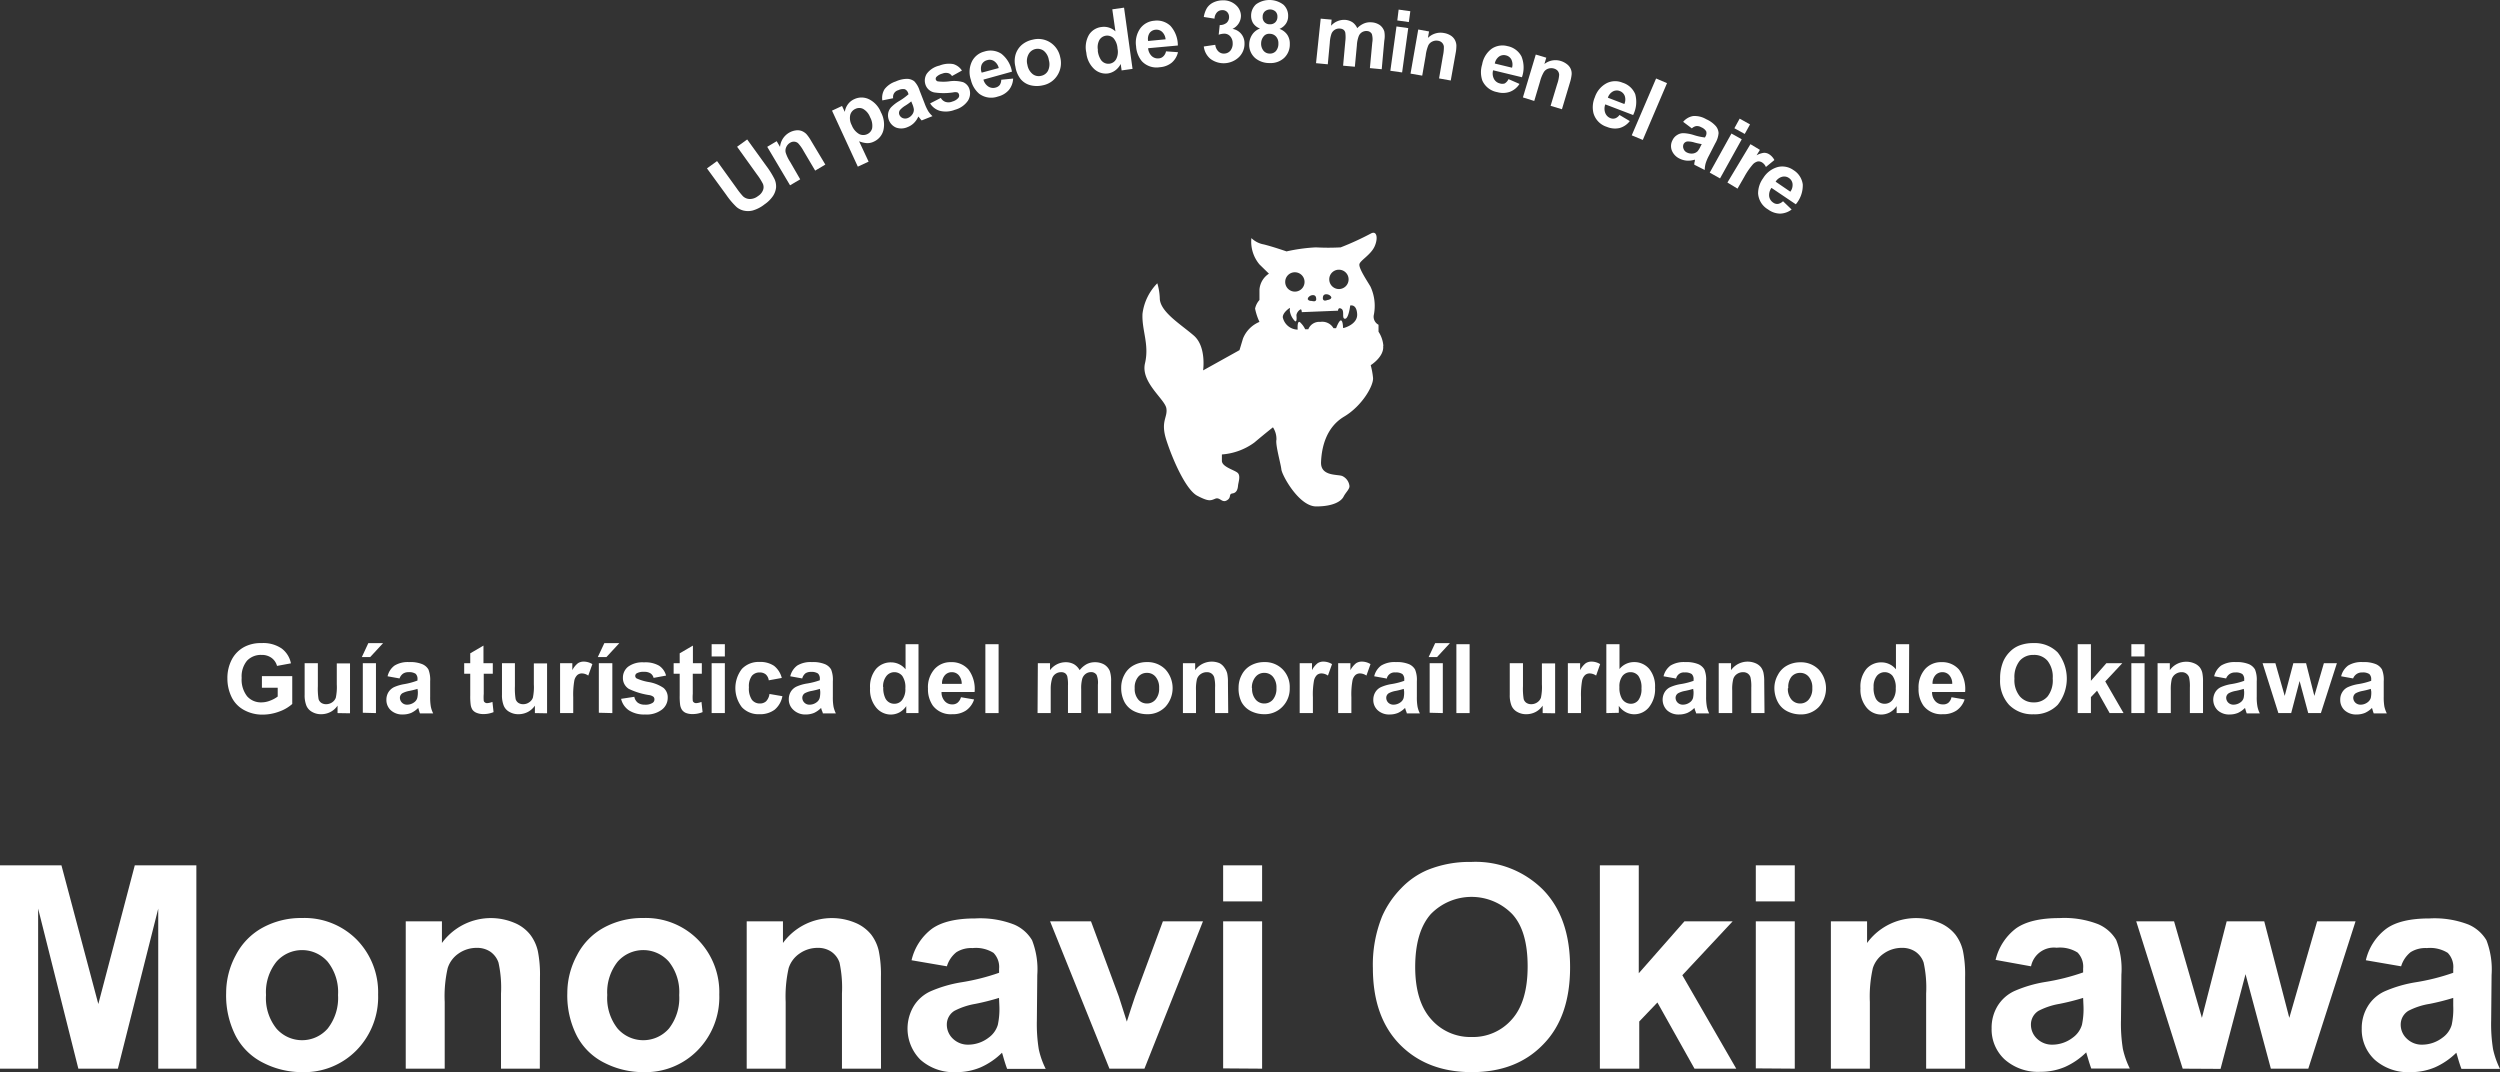 <svg xmlns="http://www.w3.org/2000/svg" viewBox="0 0 359.28 154.07"><rect x="0" y="0" width="359.28" height="154.07" fill="#333333" stroke="none"/><defs><style>.cls-1{fill:#fff;}</style></defs><g id="レイヤー_2" data-name="レイヤー 2"><g id="text"><path class="cls-1" d="M198.81,49.74a4.34,4.34,0,0,0-.7-2.07l0-1a1.3,1.3,0,0,1-.66-1.49,6.59,6.59,0,0,0-.5-4c-.54-.91-1.74-2.7-1.58-3.24s1.62-1.33,2.16-2.49.37-2.36-.5-1.9a40.75,40.75,0,0,1-4.36,2,32.74,32.74,0,0,1-3.56,0,24.57,24.57,0,0,0-4.22.58s-1.93-.67-3.25-1a3.44,3.44,0,0,1-1.8-.91A5.09,5.09,0,0,0,181,38l1.36,1.33A3,3,0,0,0,181,41.61v1.5a2.73,2.73,0,0,0-.63,1.24,8.37,8.37,0,0,0,.63,1.91,4.33,4.33,0,0,0-2.37,2.4l-.5,1.66-5.23,2.91s.5-3.41-1.33-5-4.72-3.32-4.89-5.23a8.64,8.64,0,0,0-.36-2.29,7.56,7.56,0,0,0-2.13,4.39c-.11,2.41,1,4.38.36,7.11s2.85,5.14,3.07,6.47-.88,1.83,0,4.57,2.79,7.13,4.45,8,1.91.69,2.58.42.94.65,1.66.24.2-.91.82-1,.75-.66.79-1.12.38-1.33,0-1.78-2.32-.87-2.32-1.79v-.91a9,9,0,0,0,4.65-1.7c1.82-1.53,2.69-2.2,2.69-2.2a3.09,3.09,0,0,1,.5,1.78c-.17.71.62,3.45.71,4.28s2.53,5.31,5,5.31,3.61-.75,3.94-1.41.95-1.12.83-1.62a1.79,1.79,0,0,0-1-1.33c-.62-.29-3.15.09-3.07-2s.71-5,3.32-6.55,4.28-4.52,4.15-5.6a11.39,11.39,0,0,0-.33-1.79s2-1.24,1.78-2.82m-6.35-10.9a1.39,1.39,0,1,1-1.39,1.39,1.38,1.38,0,0,1,1.39-1.39m-1.9,3.53h.08a.83.83,0,0,1,.67.32l.07.12-.07.17s-.11.16-.53.22a.83.83,0,0,1-.32.08.3.3,0,0,1-.31-.29c0-.21,0-.56.41-.62m-2.54.52a.86.86,0,0,1,.69-.4c.44,0,.47.35.48.51a.34.34,0,0,1-.06.28.33.33,0,0,1-.26.1,1.6,1.6,0,0,1-.31-.05h0c-.37,0-.47-.11-.5-.15l-.09-.11Zm-1.89-3.68a1.39,1.39,0,1,1-1.39,1.38,1.38,1.38,0,0,1,1.39-1.38m6.92,8s0-1-.28-1.08-.72,1.12-.72,1.12l-.37,0a1.86,1.86,0,0,0-1.89-.91,1.69,1.69,0,0,0-1.73,1.06h-.45a3.18,3.18,0,0,0-.62-.89c-.58-.69-.46.94-.46.94a2.23,2.23,0,0,1-2.14-1.78c0-.7,1-1.34,1-1.34s.06.08,0,.33a2.68,2.68,0,0,0,.75,1.57c.31.2.24-.58.21-.87a1.2,1.2,0,0,1,.61-.83c.16,0,.16.41.16.41l5.21-.21s0-.56.49-.27,0,1.44.52,1.43.74-1.9.74-1.9.91-.28,1,1.22-1.91,2-1.91,2"/></g><g id="スペイン語"><path class="cls-1" d="M101.6,24.2l1.45-1.05,2.81,3.9a10.41,10.41,0,0,0,.92,1.16,1.46,1.46,0,0,0,1,.39,1.9,1.9,0,0,0,1.15-.42,1.74,1.74,0,0,0,.75-.93,1.19,1.19,0,0,0-.07-.89,9.09,9.09,0,0,0-.81-1.27l-2.87-4,1.45-1.05,2.73,3.78a12.68,12.68,0,0,1,1.2,1.92,2.54,2.54,0,0,1,.22,1.22,2.78,2.78,0,0,1-.43,1.19,4.58,4.58,0,0,1-1.23,1.22,4.89,4.89,0,0,1-1.73.89,2.8,2.8,0,0,1-1.29,0,2.45,2.45,0,0,1-1-.51A10.91,10.91,0,0,1,104.37,28Z"/><path class="cls-1" d="M118.61,23.65l-1.46.87-1.67-2.83a5.47,5.47,0,0,0-.78-1.1.92.92,0,0,0-.55-.23,1,1,0,0,0-.59.15,1.34,1.34,0,0,0-.56.62,1.2,1.2,0,0,0-.09.79,5.27,5.27,0,0,0,.64,1.34L115,25.77l-1.46.86-3.28-5.53,1.36-.81.48.82a2.64,2.64,0,0,1,2.26-2.37,1.72,1.72,0,0,1,.87.09,2,2,0,0,1,.66.44,5.76,5.76,0,0,1,.66.94Z"/><path class="cls-1" d="M119.57,15.9l1.44-.67.4.85a2.37,2.37,0,0,1,.42-1.06,2.29,2.29,0,0,1,.94-.77,2.43,2.43,0,0,1,2.09,0,3.54,3.54,0,0,1,1.74,1.89,3.65,3.65,0,0,1,.35,2.6,2.45,2.45,0,0,1-1.36,1.61,2.1,2.1,0,0,1-1,.22,3.45,3.45,0,0,1-1.13-.27l1.37,2.93-1.55.72Zm2.84,2.1a2.5,2.5,0,0,0,1.07,1.27,1.34,1.34,0,0,0,1.17,0,1.24,1.24,0,0,0,.69-.85,2.5,2.5,0,0,0-.3-1.58,2.32,2.32,0,0,0-1-1.19,1.24,1.24,0,0,0-1.11,0,1.31,1.31,0,0,0-.74.87A2.15,2.15,0,0,0,122.41,18Z"/><path class="cls-1" d="M128.34,14.12l-1.54.31a2.4,2.4,0,0,1,.32-1.61,3.3,3.3,0,0,1,1.6-1.11,4.06,4.06,0,0,1,1.67-.38,1.77,1.77,0,0,1,1,.35,3.4,3.4,0,0,1,.77,1.34l.72,1.85a6.89,6.89,0,0,0,.53,1.13,3.7,3.7,0,0,0,.6.69l-1.56.62a5.22,5.22,0,0,1-.34-.41l-.13-.16a3,3,0,0,1-.63.93,2.65,2.65,0,0,1-.91.59,2.22,2.22,0,0,1-1.65.08,1.91,1.91,0,0,1-1.15-2.06,1.71,1.71,0,0,1,.44-.88,5.57,5.57,0,0,1,1.11-.86,8.57,8.57,0,0,0,1.38-1l-.06-.16a.89.89,0,0,0-.48-.56,1.49,1.49,0,0,0-.93.14,1,1,0,0,0-.74,1.16Zm2.62.45a7.41,7.41,0,0,1-.87.62,3.29,3.29,0,0,0-.75.62.7.7,0,0,0-.09.68.87.87,0,0,0,.48.48,1,1,0,0,0,.72,0,1.46,1.46,0,0,0,.71-.6,1.13,1.13,0,0,0,.17-.68,3.21,3.21,0,0,0-.24-.79Z"/><path class="cls-1" d="M133.67,14.86l1.54-.79a1.21,1.21,0,0,0,.66.57,1.41,1.41,0,0,0,1-.05,1.71,1.71,0,0,0,.87-.54.53.53,0,0,0,.07-.5.43.43,0,0,0-.22-.27,1.32,1.32,0,0,0-.61,0,9.14,9.14,0,0,1-2.74,0A1.68,1.68,0,0,1,133,12.16a1.85,1.85,0,0,1,.18-1.55A3.09,3.09,0,0,1,135,9.43a3.65,3.65,0,0,1,2-.22,2.21,2.21,0,0,1,1.24.93l-1.43.79a.91.91,0,0,0-.55-.42,1.34,1.34,0,0,0-.84.07,1.82,1.82,0,0,0-.85.48.41.41,0,0,0-.08.39.42.42,0,0,0,.26.24,6.42,6.42,0,0,0,1.66,0,4.75,4.75,0,0,1,2,.12,1.6,1.6,0,0,1,.91,1,2,2,0,0,1-.22,1.67,3.32,3.32,0,0,1-1.88,1.3,3.52,3.52,0,0,1-2.14.15A2.44,2.44,0,0,1,133.67,14.86Z"/><path class="cls-1" d="M143.89,11.46l1.71-.17a2.8,2.8,0,0,1-.61,1.64,3,3,0,0,1-1.57.94,2.88,2.88,0,0,1-2.69-.39,3.72,3.72,0,0,1-1.2-2,3.49,3.49,0,0,1,.14-2.63,2.74,2.74,0,0,1,1.79-1.44,2.86,2.86,0,0,1,2.44.31,4.16,4.16,0,0,1,1.53,2.58l-4.1,1.14a1.71,1.71,0,0,0,.71,1,1.27,1.27,0,0,0,1.06.14,1.07,1.07,0,0,0,.59-.39A1.38,1.38,0,0,0,143.89,11.46Zm-.36-1.68a1.63,1.63,0,0,0-.67-1,1.14,1.14,0,0,0-1-.13,1.16,1.16,0,0,0-.78.63,1.57,1.57,0,0,0,0,1.16Z"/><path class="cls-1" d="M145.93,9.6a3.35,3.35,0,0,1,0-1.69,3,3,0,0,1,.89-1.44,3.48,3.48,0,0,1,1.59-.77,3.19,3.19,0,0,1,2.54.41,3.27,3.27,0,0,1,1.42,2.13,3.3,3.3,0,0,1-.4,2.57,3.17,3.17,0,0,1-2.1,1.45,3.79,3.79,0,0,1-1.74,0,2.7,2.7,0,0,1-1.44-.88A3.8,3.8,0,0,1,145.93,9.6Zm1.72-.28a2.15,2.15,0,0,0,.76,1.33,1.41,1.41,0,0,0,1.2.25,1.43,1.43,0,0,0,1-.73,2.16,2.16,0,0,0,.12-1.54A2.1,2.1,0,0,0,150,7.3a1.48,1.48,0,0,0-2.18.49A2.07,2.07,0,0,0,147.65,9.32Z"/><path class="cls-1" d="M162.76,9.9l-1.57.22-.13-.93a2.65,2.65,0,0,1-.8.94,2.39,2.39,0,0,1-1,.42,2.44,2.44,0,0,1-2-.62,3.65,3.65,0,0,1-1.14-2.35A3.59,3.59,0,0,1,156.5,5a2.46,2.46,0,0,1,1.8-1.12,2.4,2.4,0,0,1,2,.63l-.45-3.17,1.69-.24Zm-5-2.68a2.94,2.94,0,0,0,.49,1.43,1.29,1.29,0,0,0,1.23.5,1.26,1.26,0,0,0,.92-.64,2.27,2.27,0,0,0,.2-1.53A2.48,2.48,0,0,0,160,5.46a1.31,1.31,0,0,0-2,.28A2.19,2.19,0,0,0,157.79,7.22Z"/><path class="cls-1" d="M167.57,7.38l1.72.12a2.79,2.79,0,0,1-.9,1.51,3.05,3.05,0,0,1-1.71.65,2.89,2.89,0,0,1-2.58-.86,3.72,3.72,0,0,1-.83-2.15,3.54,3.54,0,0,1,.6-2.57,2.76,2.76,0,0,1,2-1.1,2.84,2.84,0,0,1,2.34.74,4.2,4.2,0,0,1,1.06,2.82L165,6.93a1.74,1.74,0,0,0,.52,1.13,1.27,1.27,0,0,0,1,.33,1,1,0,0,0,.65-.28A1.35,1.35,0,0,0,167.57,7.38Zm-.06-1.73A1.68,1.68,0,0,0,167,4.57a1.2,1.2,0,0,0-.92-.3,1.18,1.18,0,0,0-.88.49A1.58,1.58,0,0,0,165,5.89Z"/><path class="cls-1" d="M173,6.68l1.65-.24a1.52,1.52,0,0,0,.45.95,1.11,1.11,0,0,0,.84.31,1.18,1.18,0,0,0,.88-.42,1.6,1.6,0,0,0,.33-1.09,1.47,1.47,0,0,0-.38-1,1.1,1.1,0,0,0-.85-.35,2.53,2.53,0,0,0-.78.15l.15-1.39a1.5,1.5,0,0,0,1-.33,1.1,1.1,0,0,0,.34-.86,1,1,0,0,0-.29-.7.91.91,0,0,0-.71-.25,1,1,0,0,0-.74.32,1.42,1.42,0,0,0-.35.9L173,2.44a3.65,3.65,0,0,1,.46-1.3,2.3,2.3,0,0,1,.9-.78,3.13,3.13,0,0,1,1.32-.31,2.65,2.65,0,0,1,2,.74,2.1,2.1,0,0,1,.66,1.46,2.1,2.1,0,0,1-1.22,1.9,2.06,2.06,0,0,1,1.73,2.06,2.67,2.67,0,0,1-.8,2,3.18,3.18,0,0,1-4.11.24A2.72,2.72,0,0,1,173,6.68Z"/><path class="cls-1" d="M181.08,4.1a2,2,0,0,1-1-.78,2,2,0,0,1-.28-1.07,2.18,2.18,0,0,1,.71-1.63,3.31,3.31,0,0,1,3.94.06,2.14,2.14,0,0,1,.67,1.65,1.87,1.87,0,0,1-.33,1.09,2.07,2.07,0,0,1-.91.73A2.3,2.3,0,0,1,185,5a2.26,2.26,0,0,1,.36,1.32,2.64,2.64,0,0,1-.81,2,2.85,2.85,0,0,1-2.1.74,3.17,3.17,0,0,1-2-.66,2.51,2.51,0,0,1-.92-2.08A2.6,2.6,0,0,1,179.94,5,2.27,2.27,0,0,1,181.08,4.1Zm.16,2.1a1.6,1.6,0,0,0,.35,1.1,1.15,1.15,0,0,0,.89.4,1.12,1.12,0,0,0,.88-.36,1.6,1.6,0,0,0,.36-1.09,1.41,1.41,0,0,0-.34-1,1.19,1.19,0,0,0-.88-.39,1,1,0,0,0-.94.42A1.58,1.58,0,0,0,181.24,6.2Zm.22-3.8a1,1,0,0,0,.27.79,1,1,0,0,0,.76.3,1.05,1.05,0,0,0,.78-.28,1.08,1.08,0,0,0,.31-.79,1,1,0,0,0-.28-.77,1.17,1.17,0,0,0-1.54,0A1,1,0,0,0,181.46,2.4Z"/><path class="cls-1" d="M189.8,2.68l1.57.14-.08.88a2.51,2.51,0,0,1,2.09-.84,2.25,2.25,0,0,1,1,.35,2,2,0,0,1,.67.84,2.94,2.94,0,0,1,1-.69,2.29,2.29,0,0,1,1.07-.15,2.32,2.32,0,0,1,1.17.39,1.84,1.84,0,0,1,.65.91,3.61,3.61,0,0,1,0,1.34l-.37,4.1-1.7-.16.34-3.66a2.68,2.68,0,0,0-.06-1.24.81.81,0,0,0-.69-.43,1.2,1.2,0,0,0-.69.15,1.17,1.17,0,0,0-.51.6,4.36,4.36,0,0,0-.26,1.31l-.29,3.07-1.69-.15.32-3.51a4.89,4.89,0,0,0,0-1.21.73.73,0,0,0-.24-.43.91.91,0,0,0-.51-.18,1.18,1.18,0,0,0-1.23.71,4.54,4.54,0,0,0-.25,1.31l-.29,3.11-1.69-.16Z"/><path class="cls-1" d="M199.81,10.17l.88-6.37,1.69.24-.88,6.37Zm1-7.23L201,1.38l1.68.23-.21,1.56Z"/><path class="cls-1" d="M208.49,11.57l-1.68-.3L207.37,8a5.42,5.42,0,0,0,.13-1.34,1,1,0,0,0-.27-.53,1,1,0,0,0-.55-.27,1.34,1.34,0,0,0-.82.1,1.21,1.21,0,0,0-.59.55A5.45,5.45,0,0,0,204.89,8l-.5,2.87-1.68-.29,1.11-6.34,1.55.28-.16.93a2.57,2.57,0,0,1,2.28-.71,2.63,2.63,0,0,1,1,.37,1.72,1.72,0,0,1,.6.64,1.91,1.91,0,0,1,.21.76,5.47,5.47,0,0,1-.11,1.14Z"/><path class="cls-1" d="M216.79,11.37l1.58.69A2.81,2.81,0,0,1,217,13.19a3,3,0,0,1-1.83.05,2.89,2.89,0,0,1-2.14-1.66A3.73,3.73,0,0,1,213,9.27,3.56,3.56,0,0,1,214.38,7a2.77,2.77,0,0,1,2.27-.37,2.88,2.88,0,0,1,2,1.47,4.23,4.23,0,0,1,.07,3l-4.14-1a1.7,1.7,0,0,0,.12,1.24,1.28,1.28,0,0,0,.85.65,1.1,1.1,0,0,0,.7,0A1.41,1.41,0,0,0,216.79,11.37Zm.51-1.64a1.68,1.68,0,0,0-.1-1.18,1.17,1.17,0,0,0-.77-.59,1.19,1.19,0,0,0-1,.17,1.59,1.59,0,0,0-.61,1Z"/><path class="cls-1" d="M224.47,15.7l-1.63-.49.95-3.14a5,5,0,0,0,.28-1.32,1,1,0,0,0-.2-.56,1.11,1.11,0,0,0-.52-.33,1.38,1.38,0,0,0-.83,0,1.19,1.19,0,0,0-.64.48,5.2,5.2,0,0,0-.56,1.38l-.83,2.79L218.86,14l1.85-6.16,1.51.45-.27.91a2.57,2.57,0,0,1,2.34-.44,2.75,2.75,0,0,1,.93.49,1.66,1.66,0,0,1,.64,1.48,5.76,5.76,0,0,1-.24,1.13Z"/><path class="cls-1" d="M232.74,16.52l1.48.88a2.78,2.78,0,0,1-1.47,1,3,3,0,0,1-1.83-.17A2.88,2.88,0,0,1,229,16.26a3.63,3.63,0,0,1,.2-2.29,3.53,3.53,0,0,1,1.67-2,2.72,2.72,0,0,1,2.3-.09A2.88,2.88,0,0,1,235,13.53a4.21,4.21,0,0,1-.3,3l-4-1.53a1.75,1.75,0,0,0,0,1.25,1.28,1.28,0,0,0,.77.74,1,1,0,0,0,.7,0A1.34,1.34,0,0,0,232.74,16.52Zm.7-1.57a1.62,1.62,0,0,0,.05-1.18,1.21,1.21,0,0,0-.69-.68,1.17,1.17,0,0,0-1,.05,1.56,1.56,0,0,0-.73.9Z"/><path class="cls-1" d="M234.5,19.45,238,11.28l1.57.67-3.48,8.16Z"/><path class="cls-1" d="M243.14,18.45l-1.25-.94a2.37,2.37,0,0,1,1.42-.83,3.23,3.23,0,0,1,1.89.45,4,4,0,0,1,1.39,1,1.7,1.7,0,0,1,.39,1,3.4,3.4,0,0,1-.48,1.47l-.9,1.76a6.29,6.29,0,0,0-.49,1.16,3.94,3.94,0,0,0-.12.91l-1.5-.76c0-.12,0-.29.08-.52a1.42,1.42,0,0,0,0-.21,3.13,3.13,0,0,1-1.11.15,2.83,2.83,0,0,1-1.05-.28,2.21,2.21,0,0,1-1.15-1.19,1.77,1.77,0,0,1,.1-1.47,1.69,1.69,0,0,1,.67-.75,1.61,1.61,0,0,1,.94-.26,5.61,5.61,0,0,1,1.39.25,8.62,8.62,0,0,0,1.66.37l.08-.15a.89.89,0,0,0,.1-.74,1.49,1.49,0,0,0-.73-.59,1.17,1.17,0,0,0-.71-.16A1.25,1.25,0,0,0,243.14,18.45Zm1.42,2.26a10.21,10.21,0,0,1-1.05-.23,3.15,3.15,0,0,0-1-.15.69.69,0,0,0-.56.38.85.85,0,0,0,0,.68.91.91,0,0,0,.49.53,1.49,1.49,0,0,0,.92.13,1.16,1.16,0,0,0,.61-.32,3.28,3.28,0,0,0,.43-.72Z"/><path class="cls-1" d="M245.71,24.81l3.12-5.62,1.48.83-3.12,5.62Zm3.54-6.38.76-1.38,1.49.83-.76,1.37Z"/><path class="cls-1" d="M249.7,27.11l-1.45-.88,3.31-5.51,1.36.82-.48.78a2.88,2.88,0,0,1,1.07-.36,1.37,1.37,0,0,1,.74.21A2.17,2.17,0,0,1,255,23l-1.22,1a1.44,1.44,0,0,0-.54-.65.94.94,0,0,0-.62-.15,1.41,1.41,0,0,0-.7.41,10.06,10.06,0,0,0-1.23,1.78Z"/><path class="cls-1" d="M256.24,28.92l1.24,1.19a2.87,2.87,0,0,1-1.66.59,3,3,0,0,1-1.73-.6,2.88,2.88,0,0,1-1.43-2.31,3.73,3.73,0,0,1,.73-2.19A3.57,3.57,0,0,1,255.5,24a2.76,2.76,0,0,1,2.25.45,2.85,2.85,0,0,1,1.33,2.06,4.2,4.2,0,0,1-1,2.85L254.58,27a1.76,1.76,0,0,0-.33,1.21,1.3,1.3,0,0,0,.57.9,1,1,0,0,0,.68.2A1.4,1.4,0,0,0,256.24,28.92Zm1.05-1.37a1.59,1.59,0,0,0,.32-1.14,1.15,1.15,0,0,0-.51-.82,1.17,1.17,0,0,0-1-.18,1.57,1.57,0,0,0-.92.7Z"/><path class="cls-1" d="M37.64,98.84V97.17H42v4a5.6,5.6,0,0,1-1.82,1.07,6.83,6.83,0,0,1-2.42.46A5.45,5.45,0,0,1,35,102a4.2,4.2,0,0,1-1.74-1.87,6.07,6.07,0,0,1-.58-2.63,5.73,5.73,0,0,1,.65-2.75,4.33,4.33,0,0,1,1.9-1.84,5.08,5.08,0,0,1,2.37-.49,4.68,4.68,0,0,1,2.87.77,3.5,3.5,0,0,1,1.34,2.14l-2,.37a2.09,2.09,0,0,0-.78-1.15,2.34,2.34,0,0,0-1.44-.43,2.73,2.73,0,0,0-2.09.83,3.55,3.55,0,0,0-.77,2.47,3.89,3.89,0,0,0,.78,2.64,2.63,2.63,0,0,0,2.06.88,3.32,3.32,0,0,0,1.25-.25,4.16,4.16,0,0,0,1.09-.59V98.84Z"/><path class="cls-1" d="M48.51,102.48v-1.07a2.8,2.8,0,0,1-1,.9,2.9,2.9,0,0,1-1.35.33,2.52,2.52,0,0,1-1.29-.32,1.84,1.84,0,0,1-.83-.89,4,4,0,0,1-.26-1.58V95.31h1.9v3.3a9.31,9.31,0,0,0,.1,1.85,1,1,0,0,0,.38.54,1.2,1.2,0,0,0,.7.2,1.5,1.5,0,0,0,.88-.27,1.37,1.37,0,0,0,.52-.66,7.42,7.42,0,0,0,.14-1.93v-3h1.9v7.17Z"/><path class="cls-1" d="M52,94.43l.93-2h2.12l-1.85,2Zm.14,8V95.31h1.89v7.17Z"/><path class="cls-1" d="M57.42,97.5l-1.72-.31a2.63,2.63,0,0,1,1-1.54,3.66,3.66,0,0,1,2.1-.5,4.52,4.52,0,0,1,1.89.3,1.86,1.86,0,0,1,.88.76,4.09,4.09,0,0,1,.25,1.7l0,2.21a7.87,7.87,0,0,0,.09,1.4,3.83,3.83,0,0,0,.34,1H60.35c-.05-.13-.11-.31-.18-.56a1.13,1.13,0,0,0-.07-.22,3.59,3.59,0,0,1-1,.71,3.15,3.15,0,0,1-1.19.23,2.44,2.44,0,0,1-1.74-.6,2,2,0,0,1-.64-1.52,2.08,2.08,0,0,1,.29-1.08,2,2,0,0,1,.81-.73,6.17,6.17,0,0,1,1.51-.44A10.25,10.25,0,0,0,60,97.8v-.19a1,1,0,0,0-.27-.78,1.66,1.66,0,0,0-1-.23,1.38,1.38,0,0,0-.79.2A1.4,1.4,0,0,0,57.42,97.5ZM60,99a11.91,11.91,0,0,1-1.16.29,3.37,3.37,0,0,0-1,.33.78.78,0,0,0-.37.67,1,1,0,0,0,.3.69,1,1,0,0,0,.75.29,1.69,1.69,0,0,0,1-.34,1.16,1.16,0,0,0,.45-.63,3.61,3.61,0,0,0,.08-.92Z"/><path class="cls-1" d="M70.82,95.31v1.51h-1.3v2.89a6.08,6.08,0,0,0,0,1,.37.37,0,0,0,.17.24.47.47,0,0,0,.32.1,2.48,2.48,0,0,0,.76-.18l.16,1.47a3.75,3.75,0,0,1-1.5.28,2.43,2.43,0,0,1-.92-.17,1.34,1.34,0,0,1-.61-.45,1.83,1.83,0,0,1-.26-.74,9.2,9.2,0,0,1-.06-1.33V96.82h-.87V95.31h.87V93.89l1.9-1.11v2.53Z"/><path class="cls-1" d="M76.87,102.48v-1.07a2.8,2.8,0,0,1-1,.9,2.93,2.93,0,0,1-1.35.33,2.52,2.52,0,0,1-1.29-.32,1.79,1.79,0,0,1-.83-.89,4,4,0,0,1-.26-1.58V95.31H74v3.3a9.31,9.31,0,0,0,.1,1.85,1,1,0,0,0,.38.54,1.2,1.2,0,0,0,.7.2,1.45,1.45,0,0,0,.87-.27,1.34,1.34,0,0,0,.53-.66,7.42,7.42,0,0,0,.14-1.93v-3h1.9v7.17Z"/><path class="cls-1" d="M82.38,102.48H80.49V95.31h1.76v1a3,3,0,0,1,.81-1,1.53,1.53,0,0,1,.82-.23,2.4,2.4,0,0,1,1.25.36l-.59,1.65a1.62,1.62,0,0,0-.89-.31,1,1,0,0,0-.67.22,1.51,1.51,0,0,0-.44.79,11.78,11.78,0,0,0-.16,2.41Z"/><path class="cls-1" d="M85.91,94.43l.94-2H89l-1.85,2Zm.15,8V95.31H88v7.17Z"/><path class="cls-1" d="M89.26,100.43l1.9-.29a1.42,1.42,0,0,0,.49.84,1.63,1.63,0,0,0,1,.29A1.89,1.89,0,0,0,93.8,101a.58.58,0,0,0,.25-.5.49.49,0,0,0-.14-.36,1.37,1.37,0,0,0-.63-.25A10.25,10.25,0,0,1,90.37,99a1.82,1.82,0,0,1-.85-1.61,2,2,0,0,1,.74-1.57,3.45,3.45,0,0,1,2.28-.63,3.93,3.93,0,0,1,2.18.48,2.44,2.44,0,0,1,1,1.42l-1.79.33a1.1,1.1,0,0,0-.43-.64,1.6,1.6,0,0,0-.92-.23,2,2,0,0,0-1.07.21.45.45,0,0,0-.22.39.43.43,0,0,0,.19.34,7,7,0,0,0,1.77.53,5.34,5.34,0,0,1,2.12.85,1.78,1.78,0,0,1,.59,1.41,2.14,2.14,0,0,1-.82,1.69,3.61,3.61,0,0,1-2.44.71,4,4,0,0,1-2.31-.59A2.74,2.74,0,0,1,89.26,100.43Z"/><path class="cls-1" d="M100.86,95.31v1.51h-1.3v2.89a6.08,6.08,0,0,0,0,1,.37.37,0,0,0,.17.24.47.47,0,0,0,.32.1,2.48,2.48,0,0,0,.76-.18l.16,1.47a3.75,3.75,0,0,1-1.5.28,2.43,2.43,0,0,1-.92-.17A1.34,1.34,0,0,1,98,102a1.83,1.83,0,0,1-.26-.74,9.2,9.2,0,0,1-.06-1.33V96.82h-.87V95.31h.87V93.89l1.9-1.11v2.53Z"/><path class="cls-1" d="M102.27,94.34V92.58h1.9v1.76Zm0,8.14V95.31h1.9v7.17Z"/><path class="cls-1" d="M112.35,97.43l-1.87.34a1.39,1.39,0,0,0-.43-.85,1.33,1.33,0,0,0-.87-.28,1.41,1.41,0,0,0-1.13.49,2.52,2.52,0,0,0-.42,1.64,2.86,2.86,0,0,0,.43,1.8,1.41,1.41,0,0,0,1.15.53,1.29,1.29,0,0,0,.88-.31,1.84,1.84,0,0,0,.49-1.06l1.86.32a3.31,3.31,0,0,1-1.11,1.94,3.5,3.5,0,0,1-2.21.65,3.26,3.26,0,0,1-2.5-1,4.51,4.51,0,0,1,0-5.51,3.32,3.32,0,0,1,2.54-1,3.51,3.51,0,0,1,2.08.56A3.2,3.2,0,0,1,112.35,97.43Z"/><path class="cls-1" d="M115.29,97.5l-1.72-.31a2.68,2.68,0,0,1,1-1.54,3.66,3.66,0,0,1,2.1-.5,4.52,4.52,0,0,1,1.89.3,1.86,1.86,0,0,1,.88.76,3.93,3.93,0,0,1,.25,1.7l0,2.21a7.87,7.87,0,0,0,.09,1.4,4.28,4.28,0,0,0,.34,1h-1.87c0-.13-.11-.31-.19-.56l-.06-.22a3.63,3.63,0,0,1-1,.71,3.14,3.14,0,0,1-1.18.23A2.46,2.46,0,0,1,114,102a2,2,0,0,1-.64-1.52,2.08,2.08,0,0,1,.29-1.08,1.94,1.94,0,0,1,.82-.73,6,6,0,0,1,1.51-.44,10.09,10.09,0,0,0,1.84-.47v-.19a1,1,0,0,0-.27-.78,1.66,1.66,0,0,0-1-.23,1.38,1.38,0,0,0-.79.2A1.4,1.4,0,0,0,115.29,97.5ZM117.83,99a11.91,11.91,0,0,1-1.16.29,3.37,3.37,0,0,0-1,.33.78.78,0,0,0-.37.67,1,1,0,0,0,.3.69,1,1,0,0,0,.75.29,1.66,1.66,0,0,0,1-.34,1.16,1.16,0,0,0,.45-.63,3.61,3.61,0,0,0,.08-.92Z"/><path class="cls-1" d="M132,102.48h-1.76v-1a2.85,2.85,0,0,1-1,.91,2.67,2.67,0,0,1-1.21.3,2.72,2.72,0,0,1-2.11-1,4,4,0,0,1-.88-2.78,4,4,0,0,1,.85-2.77,2.81,2.81,0,0,1,2.17-.95,2.68,2.68,0,0,1,2.08,1V92.58H132Zm-5.06-3.74a3.27,3.27,0,0,0,.32,1.66,1.42,1.42,0,0,0,1.28.74,1.37,1.37,0,0,0,1.11-.55,2.56,2.56,0,0,0,.46-1.67,2.82,2.82,0,0,0-.44-1.78,1.46,1.46,0,0,0-2.27,0A2.39,2.39,0,0,0,126.91,98.74Z"/><path class="cls-1" d="M138.1,100.2l1.89.32a3.1,3.1,0,0,1-1.15,1.58,3.41,3.41,0,0,1-2,.54,3.22,3.22,0,0,1-2.77-1.22,4.12,4.12,0,0,1-.71-2.47,3.91,3.91,0,0,1,.94-2.79,3.06,3.06,0,0,1,2.35-1,3.18,3.18,0,0,1,2.53,1.06,4.67,4.67,0,0,1,.88,3.23h-4.75a1.86,1.86,0,0,0,.46,1.31,1.4,1.4,0,0,0,1.09.47,1.16,1.16,0,0,0,.75-.24A1.54,1.54,0,0,0,138.1,100.2Zm.11-1.92a1.86,1.86,0,0,0-.43-1.25,1.3,1.3,0,0,0-1-.43,1.31,1.31,0,0,0-1,.45,1.77,1.77,0,0,0-.4,1.23Z"/><path class="cls-1" d="M141.61,102.48v-9.9h1.9v9.9Z"/><path class="cls-1" d="M149.15,95.31h1.75v1a2.8,2.8,0,0,1,2.23-1.14,2.42,2.42,0,0,1,1.2.28,2.29,2.29,0,0,1,.83.86,3.34,3.34,0,0,1,1-.86,2.52,2.52,0,0,1,1.17-.28,2.66,2.66,0,0,1,1.34.32,2,2,0,0,1,.82.94,4.39,4.39,0,0,1,.19,1.49v4.58h-1.9v-4.1A3,3,0,0,0,157.6,97a.91.91,0,0,0-.81-.41,1.29,1.29,0,0,0-.75.24,1.38,1.38,0,0,0-.51.72,5.24,5.24,0,0,0-.15,1.48v3.44h-1.9V98.55a5.32,5.32,0,0,0-.1-1.35.89.89,0,0,0-.31-.45,1,1,0,0,0-.58-.15,1.36,1.36,0,0,0-.79.24,1.26,1.26,0,0,0-.5.68A5.07,5.07,0,0,0,151,99v3.48h-1.89Z"/><path class="cls-1" d="M161.13,98.79a3.81,3.81,0,0,1,.46-1.82,3.18,3.18,0,0,1,1.32-1.35,3.94,3.94,0,0,1,1.91-.47,3.59,3.59,0,0,1,2.67,1.06,4,4,0,0,1,0,5.36,3.53,3.53,0,0,1-2.65,1.07,4.29,4.29,0,0,1-1.88-.44,3.13,3.13,0,0,1-1.36-1.31A4.35,4.35,0,0,1,161.13,98.79Zm1.94.11a2.36,2.36,0,0,0,.51,1.63,1.6,1.6,0,0,0,1.25.57,1.58,1.58,0,0,0,1.24-.57,2.4,2.4,0,0,0,.51-1.65,2.35,2.35,0,0,0-.51-1.62,1.57,1.57,0,0,0-1.24-.56,1.59,1.59,0,0,0-1.25.56A2.37,2.37,0,0,0,163.07,98.9Z"/><path class="cls-1" d="M176.51,102.48h-1.89V98.82a5.19,5.19,0,0,0-.13-1.5,1.06,1.06,0,0,0-.39-.53,1.09,1.09,0,0,0-.66-.19,1.5,1.5,0,0,0-.88.27,1.39,1.39,0,0,0-.54.72,6,6,0,0,0-.14,1.64v3.25H170V95.31h1.76v1a2.93,2.93,0,0,1,3.51-1A2,2,0,0,1,176,96a2.25,2.25,0,0,1,.37.8,5.94,5.94,0,0,1,.1,1.27Z"/><path class="cls-1" d="M178,98.79a3.81,3.81,0,0,1,.46-1.82,3.18,3.18,0,0,1,1.32-1.35,3.94,3.94,0,0,1,1.91-.47,3.55,3.55,0,0,1,2.66,1.06,3.61,3.61,0,0,1,1,2.67,3.68,3.68,0,0,1-1.05,2.69,3.52,3.52,0,0,1-2.64,1.07,4.25,4.25,0,0,1-1.88-.44,3.13,3.13,0,0,1-1.36-1.31A4.35,4.35,0,0,1,178,98.79Zm1.94.11a2.36,2.36,0,0,0,.51,1.63,1.58,1.58,0,0,0,1.24.57,1.6,1.6,0,0,0,1.25-.57,2.45,2.45,0,0,0,.5-1.65,2.4,2.4,0,0,0-.5-1.62,1.59,1.59,0,0,0-1.25-.56,1.57,1.57,0,0,0-1.24.56A2.37,2.37,0,0,0,179.91,98.9Z"/><path class="cls-1" d="M188.68,102.48h-1.9V95.31h1.77v1a3,3,0,0,1,.81-1,1.51,1.51,0,0,1,.82-.23,2.4,2.4,0,0,1,1.25.36l-.59,1.65a1.65,1.65,0,0,0-.89-.31,1,1,0,0,0-.68.22,1.58,1.58,0,0,0-.43.79,11.07,11.07,0,0,0-.16,2.41Z"/><path class="cls-1" d="M194.21,102.48h-1.9V95.31h1.76v1a3.16,3.16,0,0,1,.82-1,1.51,1.51,0,0,1,.82-.23,2.4,2.4,0,0,1,1.25.36l-.59,1.65a1.65,1.65,0,0,0-.89-.31,1,1,0,0,0-.68.22,1.5,1.5,0,0,0-.43.79,11.07,11.07,0,0,0-.16,2.41Z"/><path class="cls-1" d="M199.21,97.5l-1.72-.31a2.67,2.67,0,0,1,1-1.54,3.71,3.71,0,0,1,2.11-.5,4.52,4.52,0,0,1,1.89.3,1.88,1.88,0,0,1,.87.76,3.9,3.9,0,0,1,.26,1.7l0,2.21a7.87,7.87,0,0,0,.09,1.4,3.83,3.83,0,0,0,.34,1h-1.88c0-.13-.11-.31-.18-.56a1.13,1.13,0,0,0-.07-.22,3.5,3.5,0,0,1-1,.71,3.1,3.1,0,0,1-1.18.23,2.42,2.42,0,0,1-1.74-.6,2,2,0,0,1-.64-1.52,2.08,2.08,0,0,1,.29-1.08,1.85,1.85,0,0,1,.81-.73,6,6,0,0,1,1.51-.44,9.86,9.86,0,0,0,1.84-.47v-.19a1,1,0,0,0-.27-.78,1.64,1.64,0,0,0-1-.23,1.14,1.14,0,0,0-1.25.9ZM201.74,99a10.85,10.85,0,0,1-1.15.29,3.27,3.27,0,0,0-1,.33.78.78,0,0,0-.37.67,1,1,0,0,0,.29.69,1.06,1.06,0,0,0,.76.29,1.69,1.69,0,0,0,1-.34,1.16,1.16,0,0,0,.45-.63,3.75,3.75,0,0,0,.07-.92Z"/><path class="cls-1" d="M205.31,94.43l.94-2h2.12l-1.85,2Zm.15,8V95.31h1.89v7.17Z"/><path class="cls-1" d="M209.3,102.48v-9.9h1.9v9.9Z"/><path class="cls-1" d="M221.7,102.48v-1.07a2.8,2.8,0,0,1-1,.9,2.9,2.9,0,0,1-1.35.33,2.52,2.52,0,0,1-1.29-.32,1.84,1.84,0,0,1-.83-.89,4,4,0,0,1-.26-1.58V95.31h1.9v3.3a9.31,9.31,0,0,0,.1,1.85,1,1,0,0,0,.38.54,1.22,1.22,0,0,0,.71.2,1.49,1.49,0,0,0,.87-.27,1.37,1.37,0,0,0,.52-.66,7.42,7.42,0,0,0,.14-1.93v-3h1.9v7.17Z"/><path class="cls-1" d="M227.21,102.48h-1.89V95.31h1.76v1a3,3,0,0,1,.81-1,1.53,1.53,0,0,1,.82-.23,2.38,2.38,0,0,1,1.25.36l-.58,1.65a1.68,1.68,0,0,0-.9-.31,1,1,0,0,0-.67.22,1.51,1.51,0,0,0-.44.79,11.78,11.78,0,0,0-.16,2.41Z"/><path class="cls-1" d="M230.85,102.48v-9.9h1.89v3.57a2.68,2.68,0,0,1,2.08-1,2.81,2.81,0,0,1,2.17.95,3.93,3.93,0,0,1,.86,2.72,4.15,4.15,0,0,1-.88,2.83,2.72,2.72,0,0,1-2.12,1,2.56,2.56,0,0,1-1.21-.31,2.84,2.84,0,0,1-1-.9v1Zm1.88-3.74a3.12,3.12,0,0,0,.35,1.65,1.51,1.51,0,0,0,1.31.75,1.35,1.35,0,0,0,1.07-.53,2.67,2.67,0,0,0,.44-1.69,2.89,2.89,0,0,0-.44-1.78,1.42,1.42,0,0,0-1.14-.54,1.44,1.44,0,0,0-1.14.53A2.44,2.44,0,0,0,232.73,98.74Z"/><path class="cls-1" d="M240.79,97.5l-1.72-.31a2.73,2.73,0,0,1,1-1.54,3.69,3.69,0,0,1,2.11-.5,4.58,4.58,0,0,1,1.89.3,1.88,1.88,0,0,1,.87.76,3.93,3.93,0,0,1,.25,1.7l0,2.21a7.66,7.66,0,0,0,.1,1.4,3.83,3.83,0,0,0,.34,1h-1.88c0-.13-.11-.31-.18-.56s-.06-.19-.07-.22a3.5,3.5,0,0,1-1,.71,3.1,3.1,0,0,1-1.18.23,2.42,2.42,0,0,1-1.74-.6,2.14,2.14,0,0,1-.35-2.6,1.85,1.85,0,0,1,.81-.73,6,6,0,0,1,1.51-.44,9.86,9.86,0,0,0,1.84-.47v-.19a1,1,0,0,0-.27-.78,1.66,1.66,0,0,0-1-.23,1.14,1.14,0,0,0-1.25.9ZM243.33,99a11.55,11.55,0,0,1-1.15.29,3.27,3.27,0,0,0-1,.33.79.79,0,0,0-.38.67,1,1,0,0,0,.3.69,1.06,1.06,0,0,0,.76.29,1.69,1.69,0,0,0,1-.34,1.16,1.16,0,0,0,.45-.63,3.75,3.75,0,0,0,.07-.92Z"/><path class="cls-1" d="M253.58,102.48h-1.9V98.82a5.74,5.74,0,0,0-.12-1.5,1.06,1.06,0,0,0-.39-.53,1.14,1.14,0,0,0-.66-.19,1.53,1.53,0,0,0-.89.27,1.32,1.32,0,0,0-.53.72,5.9,5.9,0,0,0-.15,1.64v3.25H247V95.31h1.77v1a2.93,2.93,0,0,1,3.51-1,2,2,0,0,1,.78.57,2.09,2.09,0,0,1,.37.8,5.83,5.83,0,0,1,.11,1.27Z"/><path class="cls-1" d="M255,98.79A3.83,3.83,0,0,1,255.5,97a3.18,3.18,0,0,1,1.32-1.35,3.91,3.91,0,0,1,1.9-.47,3.56,3.56,0,0,1,2.67,1.06,4,4,0,0,1,0,5.36,3.52,3.52,0,0,1-2.64,1.07,4.22,4.22,0,0,1-1.88-.44,3.08,3.08,0,0,1-1.36-1.31A4.35,4.35,0,0,1,255,98.79Zm1.94.11a2.36,2.36,0,0,0,.51,1.63,1.6,1.6,0,0,0,1.25.57,1.58,1.58,0,0,0,1.24-.57,2.4,2.4,0,0,0,.51-1.65,2.35,2.35,0,0,0-.51-1.62,1.57,1.57,0,0,0-1.24-.56,1.59,1.59,0,0,0-1.25.56A2.37,2.37,0,0,0,257,98.9Z"/><path class="cls-1" d="M274.33,102.48h-1.76v-1a2.88,2.88,0,0,1-1,.91,2.67,2.67,0,0,1-1.21.3,2.73,2.73,0,0,1-2.11-1,4,4,0,0,1-.88-2.78,4,4,0,0,1,.85-2.77,2.83,2.83,0,0,1,2.17-.95,2.68,2.68,0,0,1,2.08,1V92.58h1.9Zm-5.07-3.74a3.27,3.27,0,0,0,.32,1.66,1.43,1.43,0,0,0,1.28.74,1.4,1.4,0,0,0,1.12-.55,2.62,2.62,0,0,0,.46-1.67,2.82,2.82,0,0,0-.45-1.78,1.46,1.46,0,0,0-2.27,0A2.44,2.44,0,0,0,269.26,98.74Z"/><path class="cls-1" d="M280.45,100.2l1.89.32a3.1,3.1,0,0,1-1.15,1.58,3.39,3.39,0,0,1-2,.54,3.2,3.2,0,0,1-2.76-1.22,4.06,4.06,0,0,1-.71-2.47,4,4,0,0,1,.93-2.79,3.06,3.06,0,0,1,2.35-1,3.18,3.18,0,0,1,2.53,1.06,4.67,4.67,0,0,1,.88,3.23h-4.75a1.91,1.91,0,0,0,.46,1.31,1.41,1.41,0,0,0,1.09.47A1.16,1.16,0,0,0,280,101,1.42,1.42,0,0,0,280.45,100.2Zm.11-1.92a1.81,1.81,0,0,0-.43-1.25,1.28,1.28,0,0,0-1-.43,1.32,1.32,0,0,0-1,.45,1.77,1.77,0,0,0-.4,1.23Z"/><path class="cls-1" d="M287.44,97.59a6.29,6.29,0,0,1,.45-2.53,4.48,4.48,0,0,1,.92-1.36,3.85,3.85,0,0,1,1.28-.89,5.47,5.47,0,0,1,2.13-.39,4.65,4.65,0,0,1,3.5,1.35,6.07,6.07,0,0,1,0,7.52,4.59,4.59,0,0,1-3.48,1.36,4.66,4.66,0,0,1-3.51-1.35A5.1,5.1,0,0,1,287.44,97.59Zm2.06-.06a3.66,3.66,0,0,0,.77,2.54,2.54,2.54,0,0,0,2,.87,2.51,2.51,0,0,0,2-.86A3.77,3.77,0,0,0,295,97.5a3.71,3.71,0,0,0-.75-2.54,2.5,2.5,0,0,0-2-.84,2.55,2.55,0,0,0-2,.85A3.78,3.78,0,0,0,289.5,97.53Z"/><path class="cls-1" d="M298.59,102.48v-9.9h1.9v5.26l2.22-2.53H305l-2.45,2.62,2.63,4.55h-2l-1.81-3.22-.88.92v2.3Z"/><path class="cls-1" d="M306.3,94.34V92.58h1.9v1.76Zm0,8.14V95.31h1.9v7.17Z"/><path class="cls-1" d="M316.6,102.48h-1.89V98.82a5.74,5.74,0,0,0-.12-1.5,1.08,1.08,0,0,0-.4-.53,1.09,1.09,0,0,0-.66-.19,1.52,1.52,0,0,0-.88.27,1.39,1.39,0,0,0-.54.72,6.46,6.46,0,0,0-.14,1.64v3.25h-1.9V95.31h1.76v1a2.88,2.88,0,0,1,2.37-1.21,2.83,2.83,0,0,1,1.14.23,2,2,0,0,1,.79.57,2.09,2.09,0,0,1,.37.8,5.94,5.94,0,0,1,.1,1.27Z"/><path class="cls-1" d="M319.92,97.5l-1.72-.31a2.73,2.73,0,0,1,1-1.54,3.69,3.69,0,0,1,2.11-.5,4.58,4.58,0,0,1,1.89.3,1.88,1.88,0,0,1,.87.76,3.93,3.93,0,0,1,.25,1.7l0,2.21a6.84,6.84,0,0,0,.1,1.4,3.83,3.83,0,0,0,.34,1h-1.88c-.05-.13-.11-.31-.18-.56s-.06-.19-.07-.22a3.5,3.5,0,0,1-1,.71,3.1,3.1,0,0,1-1.18.23,2.42,2.42,0,0,1-1.74-.6,2.14,2.14,0,0,1-.35-2.6,1.85,1.85,0,0,1,.81-.73,6,6,0,0,1,1.51-.44,9.86,9.86,0,0,0,1.84-.47v-.19a1,1,0,0,0-.27-.78,1.66,1.66,0,0,0-1-.23,1.38,1.38,0,0,0-.79.2A1.4,1.4,0,0,0,319.92,97.5ZM322.46,99a11.55,11.55,0,0,1-1.15.29,3.27,3.27,0,0,0-1,.33.79.79,0,0,0-.38.67,1,1,0,0,0,.3.69,1.06,1.06,0,0,0,.76.29,1.71,1.71,0,0,0,1-.34,1.16,1.16,0,0,0,.45-.63,3.75,3.75,0,0,0,.07-.92Z"/><path class="cls-1" d="M327.43,102.48l-2.27-7.17H327l1.34,4.7,1.24-4.7h1.83l1.19,4.7,1.37-4.7h1.87l-2.3,7.17h-1.82l-1.24-4.61-1.21,4.61Z"/><path class="cls-1" d="M338.17,97.5l-1.72-.31a2.73,2.73,0,0,1,1-1.54,3.67,3.67,0,0,1,2.11-.5,4.58,4.58,0,0,1,1.89.3,1.88,1.88,0,0,1,.87.76,3.93,3.93,0,0,1,.25,1.7l0,2.21a7.87,7.87,0,0,0,.09,1.4,4.34,4.34,0,0,0,.35,1h-1.88c-.05-.13-.11-.31-.18-.56s-.06-.19-.07-.22a3.5,3.5,0,0,1-1,.71,3.1,3.1,0,0,1-1.18.23,2.46,2.46,0,0,1-1.75-.6,2,2,0,0,1-.63-1.52,2,2,0,0,1,.29-1.08,1.85,1.85,0,0,1,.81-.73,6,6,0,0,1,1.51-.44,10.09,10.09,0,0,0,1.84-.47v-.19a1,1,0,0,0-.27-.78,1.66,1.66,0,0,0-1-.23,1.38,1.38,0,0,0-.79.2A1.4,1.4,0,0,0,338.17,97.5ZM340.71,99a11.55,11.55,0,0,1-1.15.29,3.46,3.46,0,0,0-1,.33.8.8,0,0,0-.37.67,1,1,0,0,0,.3.69,1.06,1.06,0,0,0,.76.29,1.66,1.66,0,0,0,1-.34,1.24,1.24,0,0,0,.46-.63,3.75,3.75,0,0,0,.07-.92Z"/><path class="cls-1" d="M0,153.58V124.36H8.83l5.3,19.93,5.24-19.93h8.85v29.22H22.74v-23l-5.8,23H11.26l-5.78-23v23Z"/><path class="cls-1" d="M32.5,142.7a11.4,11.4,0,0,1,1.37-5.4,9.44,9.44,0,0,1,3.9-4,11.5,11.5,0,0,1,5.63-1.37,10.56,10.56,0,0,1,7.87,3.11,10.81,10.81,0,0,1,3.07,7.89,10.94,10.94,0,0,1-3.1,8,10.5,10.5,0,0,1-7.8,3.15,12.24,12.24,0,0,1-5.55-1.31,9,9,0,0,1-4-3.86A12.77,12.77,0,0,1,32.5,142.7Zm5.73.29a7,7,0,0,0,1.5,4.83,4.89,4.89,0,0,0,7.36,0A7.12,7.12,0,0,0,48.58,143a7,7,0,0,0-1.49-4.79,4.89,4.89,0,0,0-7.36,0A7,7,0,0,0,38.23,143Z"/><path class="cls-1" d="M77.58,153.58H72v-10.8a16.66,16.66,0,0,0-.36-4.44,3.13,3.13,0,0,0-1.16-1.56,3.37,3.37,0,0,0-1.95-.56,4.5,4.5,0,0,0-2.61.8,4,4,0,0,0-1.58,2.11,18.07,18.07,0,0,0-.43,4.86v9.59h-5.6V132.41h5.2v3.11a8.7,8.7,0,0,1,10.36-2.92,5.65,5.65,0,0,1,2.32,1.71,6.13,6.13,0,0,1,1.1,2.35,17.14,17.14,0,0,1,.31,3.76Z"/><path class="cls-1" d="M81.53,142.7a11.41,11.41,0,0,1,1.38-5.4,9.42,9.42,0,0,1,3.89-4,11.53,11.53,0,0,1,5.63-1.37,10.55,10.55,0,0,1,7.87,3.11,10.77,10.77,0,0,1,3.07,7.89,10.9,10.9,0,0,1-3.1,8,10.47,10.47,0,0,1-7.8,3.15,12.24,12.24,0,0,1-5.55-1.31,9,9,0,0,1-4-3.86A12.77,12.77,0,0,1,81.53,142.7Zm5.74.29a7.07,7.07,0,0,0,1.49,4.83,4.9,4.9,0,0,0,7.37,0A7.12,7.12,0,0,0,97.61,143a7,7,0,0,0-1.48-4.79,4.9,4.9,0,0,0-7.37,0A7.06,7.06,0,0,0,87.27,143Z"/><path class="cls-1" d="M126.61,153.58H121v-10.8a17.28,17.28,0,0,0-.35-4.44,3.1,3.1,0,0,0-1.17-1.56,3.36,3.36,0,0,0-1.94-.56,4.5,4.5,0,0,0-2.61.8,4,4,0,0,0-1.59,2.11,18.51,18.51,0,0,0-.43,4.86v9.59h-5.6V132.41h5.21v3.11a8.7,8.7,0,0,1,10.36-2.92,5.79,5.79,0,0,1,2.32,1.71,6.11,6.11,0,0,1,1.09,2.35,17.14,17.14,0,0,1,.31,3.76Z"/><path class="cls-1" d="M136.08,138.87,131,138a7.89,7.89,0,0,1,2.95-4.54q2.09-1.47,6.21-1.47a13.42,13.42,0,0,1,5.58.88,5.52,5.52,0,0,1,2.58,2.25,11.53,11.53,0,0,1,.75,5l-.06,6.53a22.72,22.72,0,0,0,.27,4.12,11.75,11.75,0,0,0,1,2.84h-5.54c-.15-.38-.33-.93-.54-1.66-.09-.33-.16-.55-.2-.66a10.25,10.25,0,0,1-3.07,2.1,8.87,8.87,0,0,1-3.49.69,7.22,7.22,0,0,1-5.15-1.77,6.32,6.32,0,0,1-1-7.68,5.51,5.51,0,0,1,2.4-2.15,18.52,18.52,0,0,1,4.45-1.31,30.88,30.88,0,0,0,5.44-1.37v-.56a2.9,2.9,0,0,0-.8-2.3,4.75,4.75,0,0,0-3-.69,4,4,0,0,0-2.33.59A4.09,4.09,0,0,0,136.08,138.87Zm7.49,4.54a33.81,33.81,0,0,1-3.41.86,10.22,10.22,0,0,0-3,1,2.31,2.31,0,0,0-1.09,2,2.76,2.76,0,0,0,.87,2,3.09,3.09,0,0,0,2.24.86,4.82,4.82,0,0,0,2.89-1,3.5,3.5,0,0,0,1.33-1.85,10.87,10.87,0,0,0,.22-2.73Z"/><path class="cls-1" d="M159.44,153.58l-8.53-21.17h5.88l4,10.8,1.15,3.61c.31-.92.5-1.52.58-1.81q.28-.9.6-1.8l4-10.8h5.76l-8.41,21.17Z"/><path class="cls-1" d="M175.78,129.54v-5.18h5.6v5.18Zm0,24V132.41h5.6v21.17Z"/><path class="cls-1" d="M197.3,139.15a18.55,18.55,0,0,1,1.34-7.49,13.61,13.61,0,0,1,2.72-4,11.39,11.39,0,0,1,3.78-2.63,16,16,0,0,1,6.29-1.16,13.7,13.7,0,0,1,10.33,4q3.88,4,3.88,11.14t-3.85,11.07q-3.84,4-10.28,4t-10.36-4Q197.31,146.13,197.3,139.15Zm6.08-.2c0,3.31.77,5.82,2.29,7.52a7.46,7.46,0,0,0,5.82,2.56,7.39,7.39,0,0,0,5.79-2.54q2.26-2.53,2.26-7.62t-2.2-7.49a8.16,8.16,0,0,0-11.73,0C204.13,133.07,203.38,135.59,203.38,139Z"/><path class="cls-1" d="M229.92,153.58V124.36h5.59v15.51l6.56-7.46H249l-7.23,7.74,7.75,13.43h-6l-5.33-9.51-2.61,2.73v6.78Z"/><path class="cls-1" d="M252.33,129.54v-5.18h5.6v5.18Zm0,24V132.41h5.6v21.17Z"/><path class="cls-1" d="M282.41,153.58h-5.6v-10.8a16.66,16.66,0,0,0-.36-4.44,3.08,3.08,0,0,0-1.16-1.56,3.36,3.36,0,0,0-1.94-.56,4.5,4.5,0,0,0-2.61.8,4,4,0,0,0-1.59,2.11,18.51,18.51,0,0,0-.43,4.86v9.59h-5.6V132.41h5.2v3.11a8.72,8.72,0,0,1,10.37-2.92,5.79,5.79,0,0,1,2.32,1.71,6.11,6.11,0,0,1,1.09,2.35,17.14,17.14,0,0,1,.31,3.76Z"/><path class="cls-1" d="M291.88,138.87l-5.09-.92a8,8,0,0,1,2.95-4.54q2.1-1.47,6.22-1.47a13.42,13.42,0,0,1,5.58.88,5.57,5.57,0,0,1,2.58,2.25,11.53,11.53,0,0,1,.75,5l-.06,6.53a22.72,22.72,0,0,0,.27,4.12,12.13,12.13,0,0,0,1,2.84h-5.54c-.14-.38-.32-.93-.53-1.66-.1-.33-.16-.55-.2-.66a10.25,10.25,0,0,1-3.07,2.1,8.87,8.87,0,0,1-3.49.69,7.22,7.22,0,0,1-5.15-1.77,5.88,5.88,0,0,1-1.88-4.48,6,6,0,0,1,.85-3.2,5.59,5.59,0,0,1,2.41-2.15,18.38,18.38,0,0,1,4.45-1.31,30.88,30.88,0,0,0,5.44-1.37v-.56a2.9,2.9,0,0,0-.8-2.3,4.75,4.75,0,0,0-3-.69,3.35,3.35,0,0,0-3.68,2.65Zm7.49,4.54a33.81,33.81,0,0,1-3.41.86,10.22,10.22,0,0,0-3,1,2.31,2.31,0,0,0-1.09,2,2.76,2.76,0,0,0,.87,2,3.09,3.09,0,0,0,2.24.86,4.82,4.82,0,0,0,2.89-1,3.5,3.5,0,0,0,1.33-1.85,10.87,10.87,0,0,0,.22-2.73Z"/><path class="cls-1" d="M313.68,153.58,307,132.41h5.44l4,13.87L320,132.41h5.4L329,146.28l4-13.87h5.52l-6.79,21.17h-5.38L322.71,140l-3.59,13.61Z"/><path class="cls-1" d="M345.07,138.87,340,138a7.89,7.89,0,0,1,2.95-4.54c1.39-1,3.47-1.47,6.22-1.47a13.49,13.49,0,0,1,5.58.88,5.57,5.57,0,0,1,2.58,2.25,11.72,11.72,0,0,1,.74,5l-.06,6.53a22.72,22.72,0,0,0,.27,4.12,12.19,12.19,0,0,0,1,2.84h-5.54c-.15-.38-.33-.93-.54-1.66-.09-.33-.16-.55-.2-.66a10.25,10.25,0,0,1-3.07,2.1,8.86,8.86,0,0,1-3.48.69,7.25,7.25,0,0,1-5.16-1.77,5.91,5.91,0,0,1-1.88-4.48,6,6,0,0,1,.86-3.2,5.51,5.51,0,0,1,2.4-2.15,18.52,18.52,0,0,1,4.45-1.31,30.88,30.88,0,0,0,5.44-1.37v-.56a2.9,2.9,0,0,0-.79-2.3,4.79,4.79,0,0,0-3-.69,4,4,0,0,0-2.34.59A4.16,4.16,0,0,0,345.07,138.87Zm7.49,4.54a33.45,33.45,0,0,1-3.4.86,10,10,0,0,0-3.05,1,2.32,2.32,0,0,0-1.1,2,2.73,2.73,0,0,0,.88,2,3.06,3.06,0,0,0,2.23.86,4.82,4.82,0,0,0,2.89-1,3.45,3.45,0,0,0,1.33-1.85,10.87,10.87,0,0,0,.22-2.73Z"/></g></g></svg>